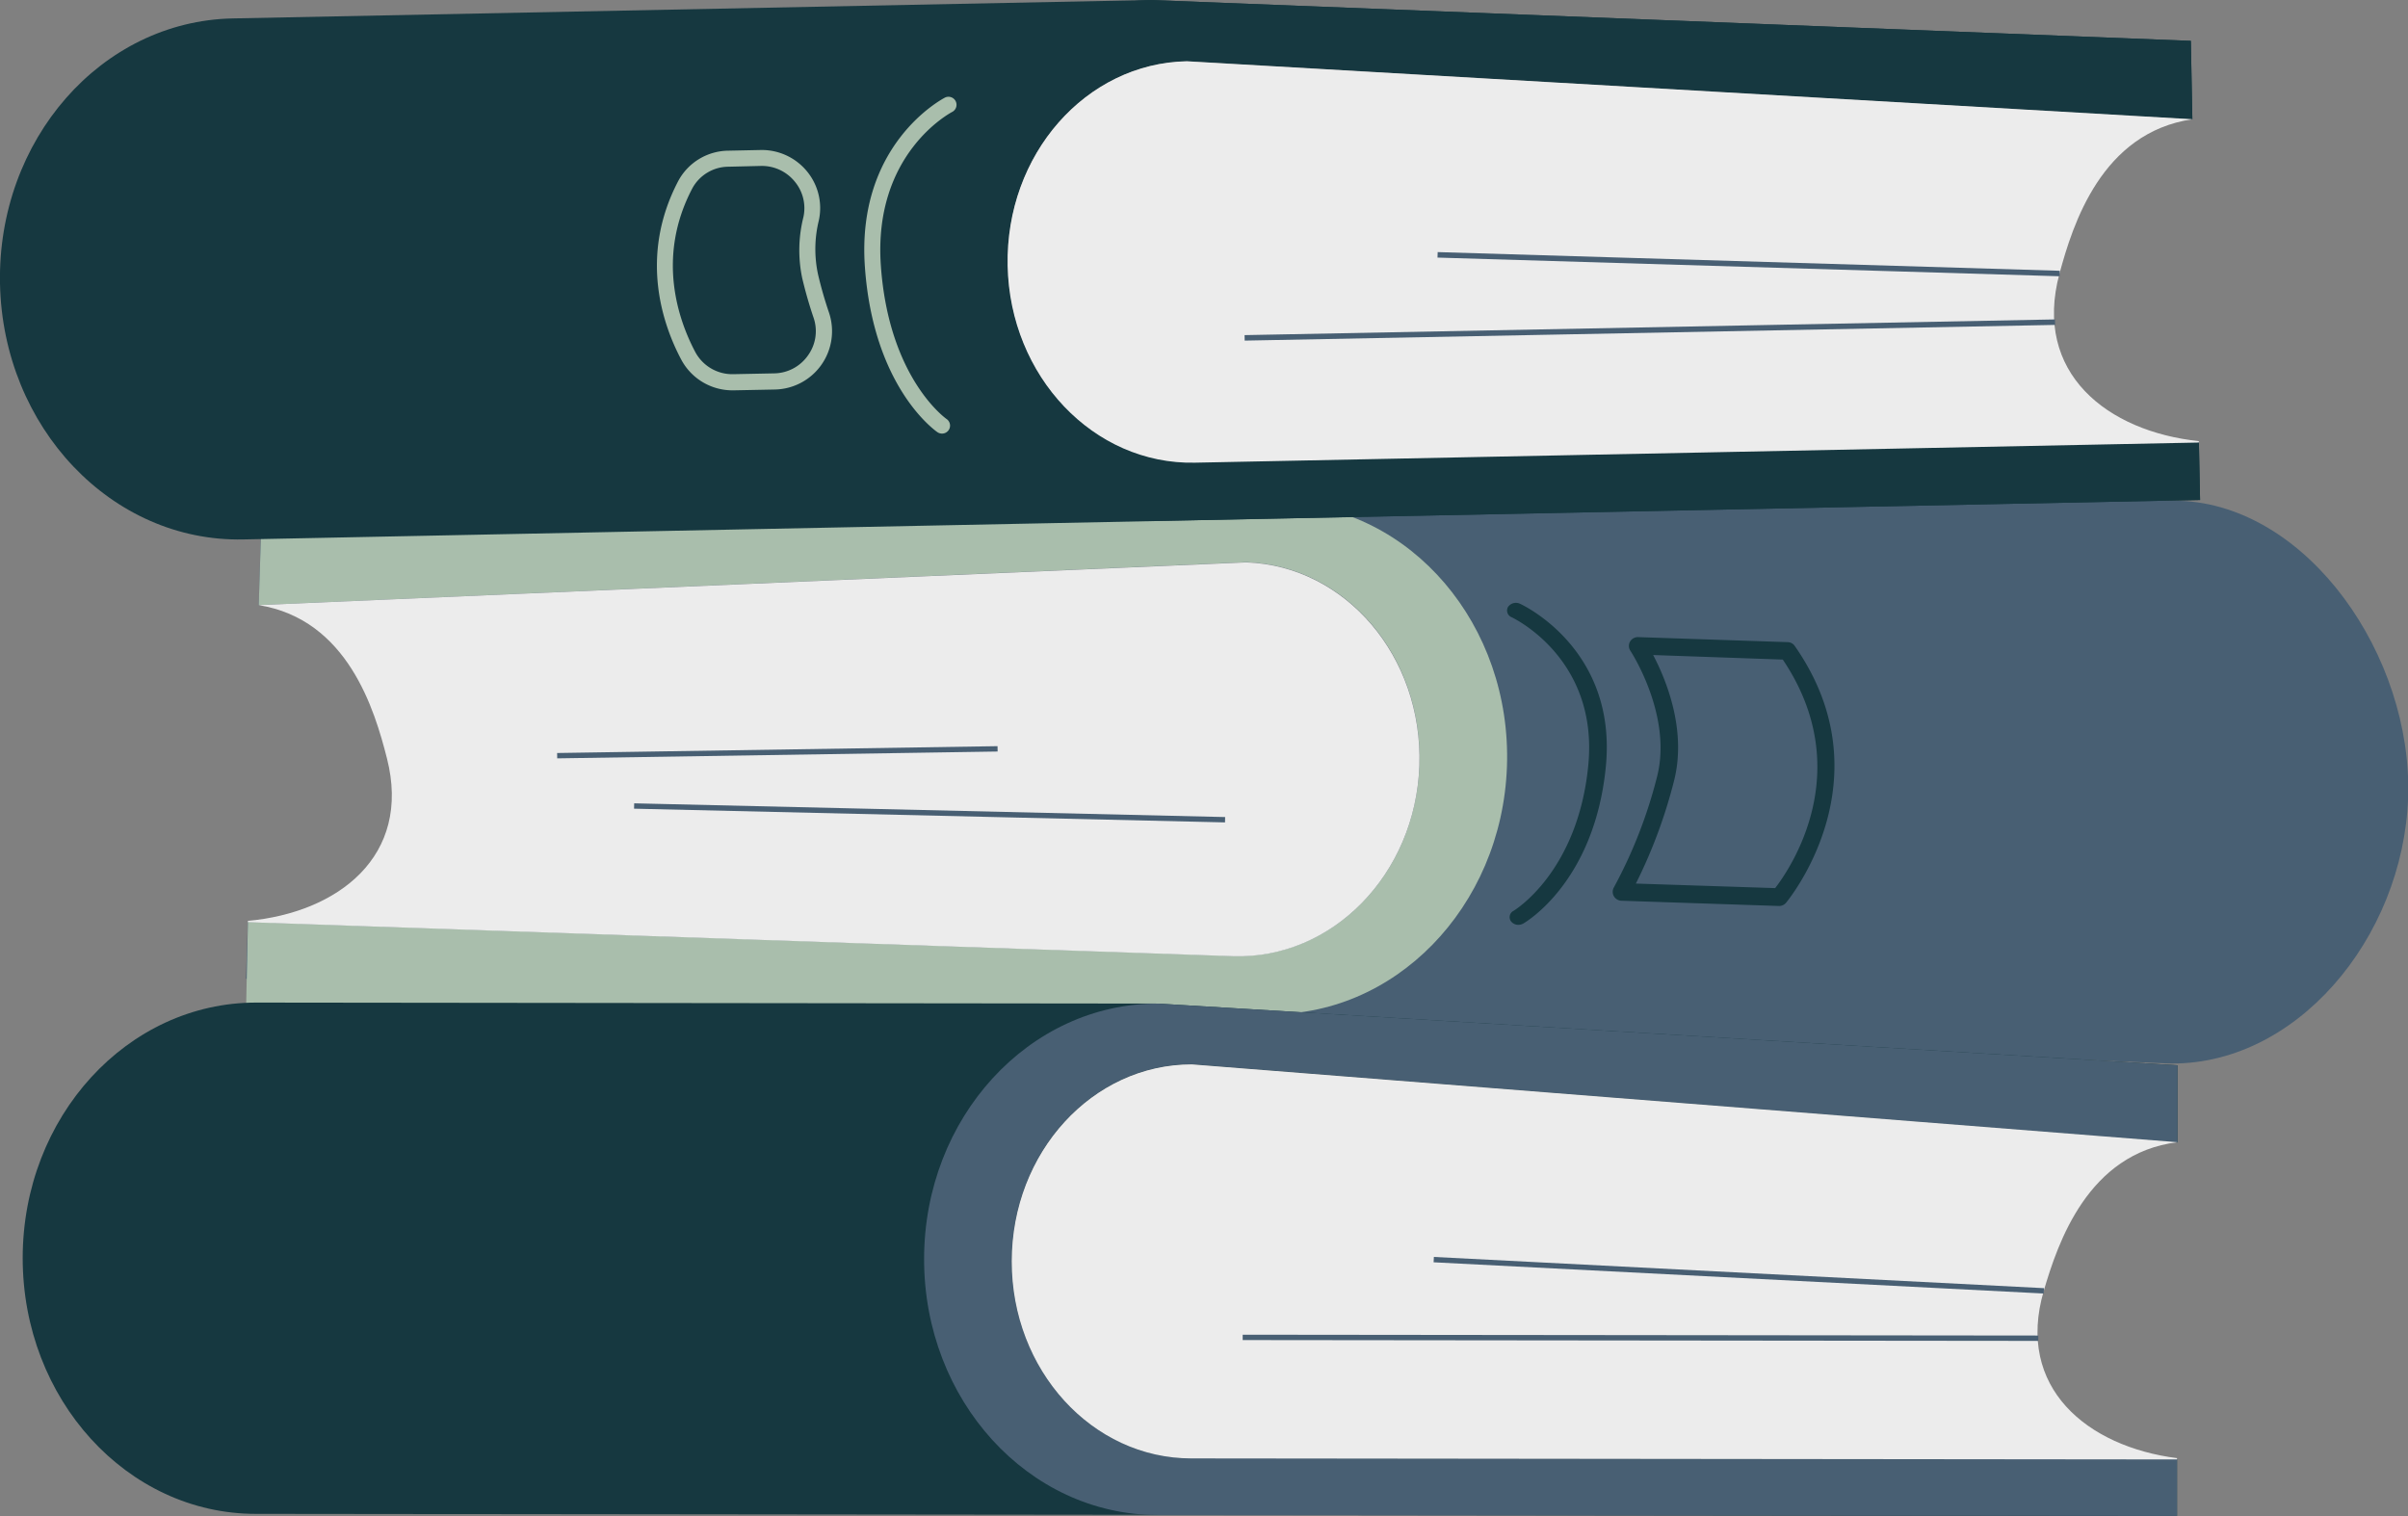 <svg xmlns="http://www.w3.org/2000/svg" viewBox="0 0 530.51 334.03"><rect x="0" y="0" width="530.51" height="334.03" fill="#808080" stroke="none"/><defs><style>.cls-1{fill:#485f73;}.cls-2{fill:#a9beac;}.cls-3{fill:#ececec;}.cls-4{fill:#163840;}</style></defs><g id="Capa_2" data-name="Capa 2"><g id="Capa_1-2" data-name="Capa 1"><path class="cls-1" d="M480.14,110.33l-197.62.45-225,5.6L57,133.32l217.61-9.45c21.87.75,38.93,20.78,38.1,44.74h0c-.82,24-19.22,42.77-41.09,42l-217-7.48-.43,12.51,423,18.65c28.39,1,52.27-27.5,53.35-58.6h0C531.55,144.61,508.53,111.31,480.14,110.33Z"/><path class="cls-2" d="M332,168.86h0c1.07-31.1-21.07-57.1-49.46-58.08l-225,5.6L57,133.32l217.61-9.45c21.87.75,38.93,20.78,38.1,44.74h0c-.82,24-19.22,42.77-41.09,42l-217-7.48-.43,20.28,224.51,0C307,224.37,330.91,200,332,168.86Z"/><path class="cls-3" d="M274.57,123.91,57,133.32h0c19.63,3.17,25.54,23.12,28.25,33.76,5.5,21.59-10.84,34-30.64,35.81v.29l217,7.49c21.87.75,40.27-18.06,41.09-42h0C313.5,144.7,296.44,124.67,274.57,123.91Z"/><rect class="cls-1" x="204.2" y="113.98" width="1.18" height="130.23" transform="translate(21 379.67) rotate(-88.67)"/><path class="cls-4" d="M334.53,203.76a2,2,0,0,1-1.62-.75,1.55,1.55,0,0,1,.54-2.33c.14-.09,14.19-8.52,16.47-32.11S333.24,136.1,333.05,136a1.59,1.59,0,0,1-.81-2.28,2.11,2.11,0,0,1,2.63-.7c.88.4,21.4,10.17,18.92,35.81-2.45,25.35-17.55,34.27-18.19,34.64A2.24,2.24,0,0,1,334.53,203.76Z"/><rect class="cls-1" x="122.75" y="165.15" width="97.04" height="1.18" transform="translate(-2.56 2.68) rotate(-0.89)"/><path class="cls-4" d="M392,199.61H392l-34.82-1.16a2,2,0,0,1-1.63-1,1.93,1.93,0,0,1,0-1.92A105,105,0,0,0,365.1,171c3.36-13.47-5.82-27.49-5.91-27.63a1.91,1.91,0,0,1-.08-2,2,2,0,0,1,1.76-1l33,1.11a1.92,1.92,0,0,1,1.52.82c20.67,29.54-1.7,56.35-1.92,56.62A2,2,0,0,1,392,199.61Zm-31.63-4.94,30.72,1c3.27-4.23,18.15-25.89,1.68-50.35l-28.56-1c2.77,5.27,7.43,16.39,4.63,27.59A111.44,111.44,0,0,1,360.4,194.67Z"/><path class="cls-4" d="M56.47,220.89l198.62.22L479.72,234.7l0,17L262.56,234.47c-21.88,0-39.64,19.39-39.66,43.36h0c0,24,17.69,43.42,39.57,43.44l217.15.24V334l-423.26-.46C28,333.54,5,308.3,5,277.18H5C5,246.06,28.07,220.86,56.47,220.89Z"/><path class="cls-1" d="M203.59,277.39h0c0-31.11,23.09-56.32,51.5-56.28L479.72,234.7l0,17L262.56,234.47c-21.88,0-39.64,19.39-39.66,43.36h0c0,24,17.69,43.42,39.57,43.44l217.15.24V334L255,333.79C226.56,333.76,203.56,308.51,203.59,277.39Z"/><path class="cls-3" d="M262.56,234.51,479.7,251.65h0c-19.73,2.46-26.34,22.19-29.43,32.73-6.27,21.38,9.63,34.37,29.35,36.88v.29l-217.15-.23c-21.88,0-39.6-19.47-39.57-43.44h0C222.92,253.9,240.68,234.49,262.56,234.51Z"/><rect class="cls-1" x="360.84" y="207.11" width="1.18" height="175.28" transform="translate(66.29 655.87) rotate(-89.94)"/><rect class="cls-1" x="382.47" y="213.65" width="1.18" height="134.59" transform="translate(82.92 649.16) rotate(-87.07)"/><path class="cls-4" d="M51.25,4.06,253.56,0,482.67,9,483,26.27,261.47,13.45c-22.29.45-40,20.61-39.47,45h0c.49,24.42,18.95,43.85,41.24,43.4l221.2-4.44.26,12.75L53.55,118.85C24.62,119.43.65,94.2,0,62.51H0C-.62,30.81,22.31,4.65,51.25,4.06Z"/><path class="cls-4" d="M202.33,58.44h0C201.69,26.75,224.63.58,253.56,0L482.67,9,483,26.27,261.47,13.45c-22.29.45-40,20.61-39.47,45h0c.49,24.42,18.95,43.85,41.24,43.4l221.2-4.44.26,12.75-228.83,4.6C226.93,115.36,203,90.14,202.33,58.44Z"/><path class="cls-3" d="M261.47,13.5,483,26.27h0c-20,2.94-26.35,23.18-29.27,34-5.92,21.91,10.55,34.8,30.7,36.92v.31l-221.2,4.44c-22.29.45-40.75-19-41.24-43.4h0C221.51,34.1,239.18,13.94,261.47,13.5Z"/><rect class="cls-1" x="274.19" y="72.12" width="178.58" height="1.21" transform="translate(-1.34 7.04) rotate(-1.11)"/><path class="cls-2" d="M207.54,95.53a1.83,1.83,0,0,1-1-.3c-.57-.4-14.15-9.94-16-36.51-1.87-26.88,16.91-36.84,17.71-37.25a1.77,1.77,0,0,1,1.62,3.14c-.72.38-17.51,9.39-15.81,33.86,1.73,24.88,14.35,33.75,14.47,33.84a1.76,1.76,0,0,1-1,3.22Z"/><rect class="cls-1" x="384.6" y="-10.36" width="1.21" height="137.12" transform="translate(315.51 441.49) rotate(-88.28)"/><path class="cls-2" d="M161.42,86a12.77,12.77,0,0,1-11.35-6.8c-4-7.54-9.38-22.67-.64-39.33a12.66,12.66,0,0,1,11-6.67h0l7.14-.15a12.88,12.88,0,0,1,10.24,4.73,12.71,12.71,0,0,1,2.57,10.86,26.42,26.42,0,0,0-.15,11.85c.65,2.77,1.46,5.61,2.42,8.42a12.85,12.85,0,0,1-11.95,16.91l-9,.18Zm-.9-49.27a9.11,9.11,0,0,0-8,4.78c-8,15.23-3,29.11.63,36a9.26,9.26,0,0,0,8.42,4.93l9-.18a9.25,9.25,0,0,0,7.47-4,9.12,9.12,0,0,0,1.2-8.26c-1-2.93-1.83-5.87-2.51-8.75A29.92,29.92,0,0,1,177,47.84,9.16,9.16,0,0,0,175.09,40a9.33,9.33,0,0,0-7.43-3.44Z"/></g></g></svg>